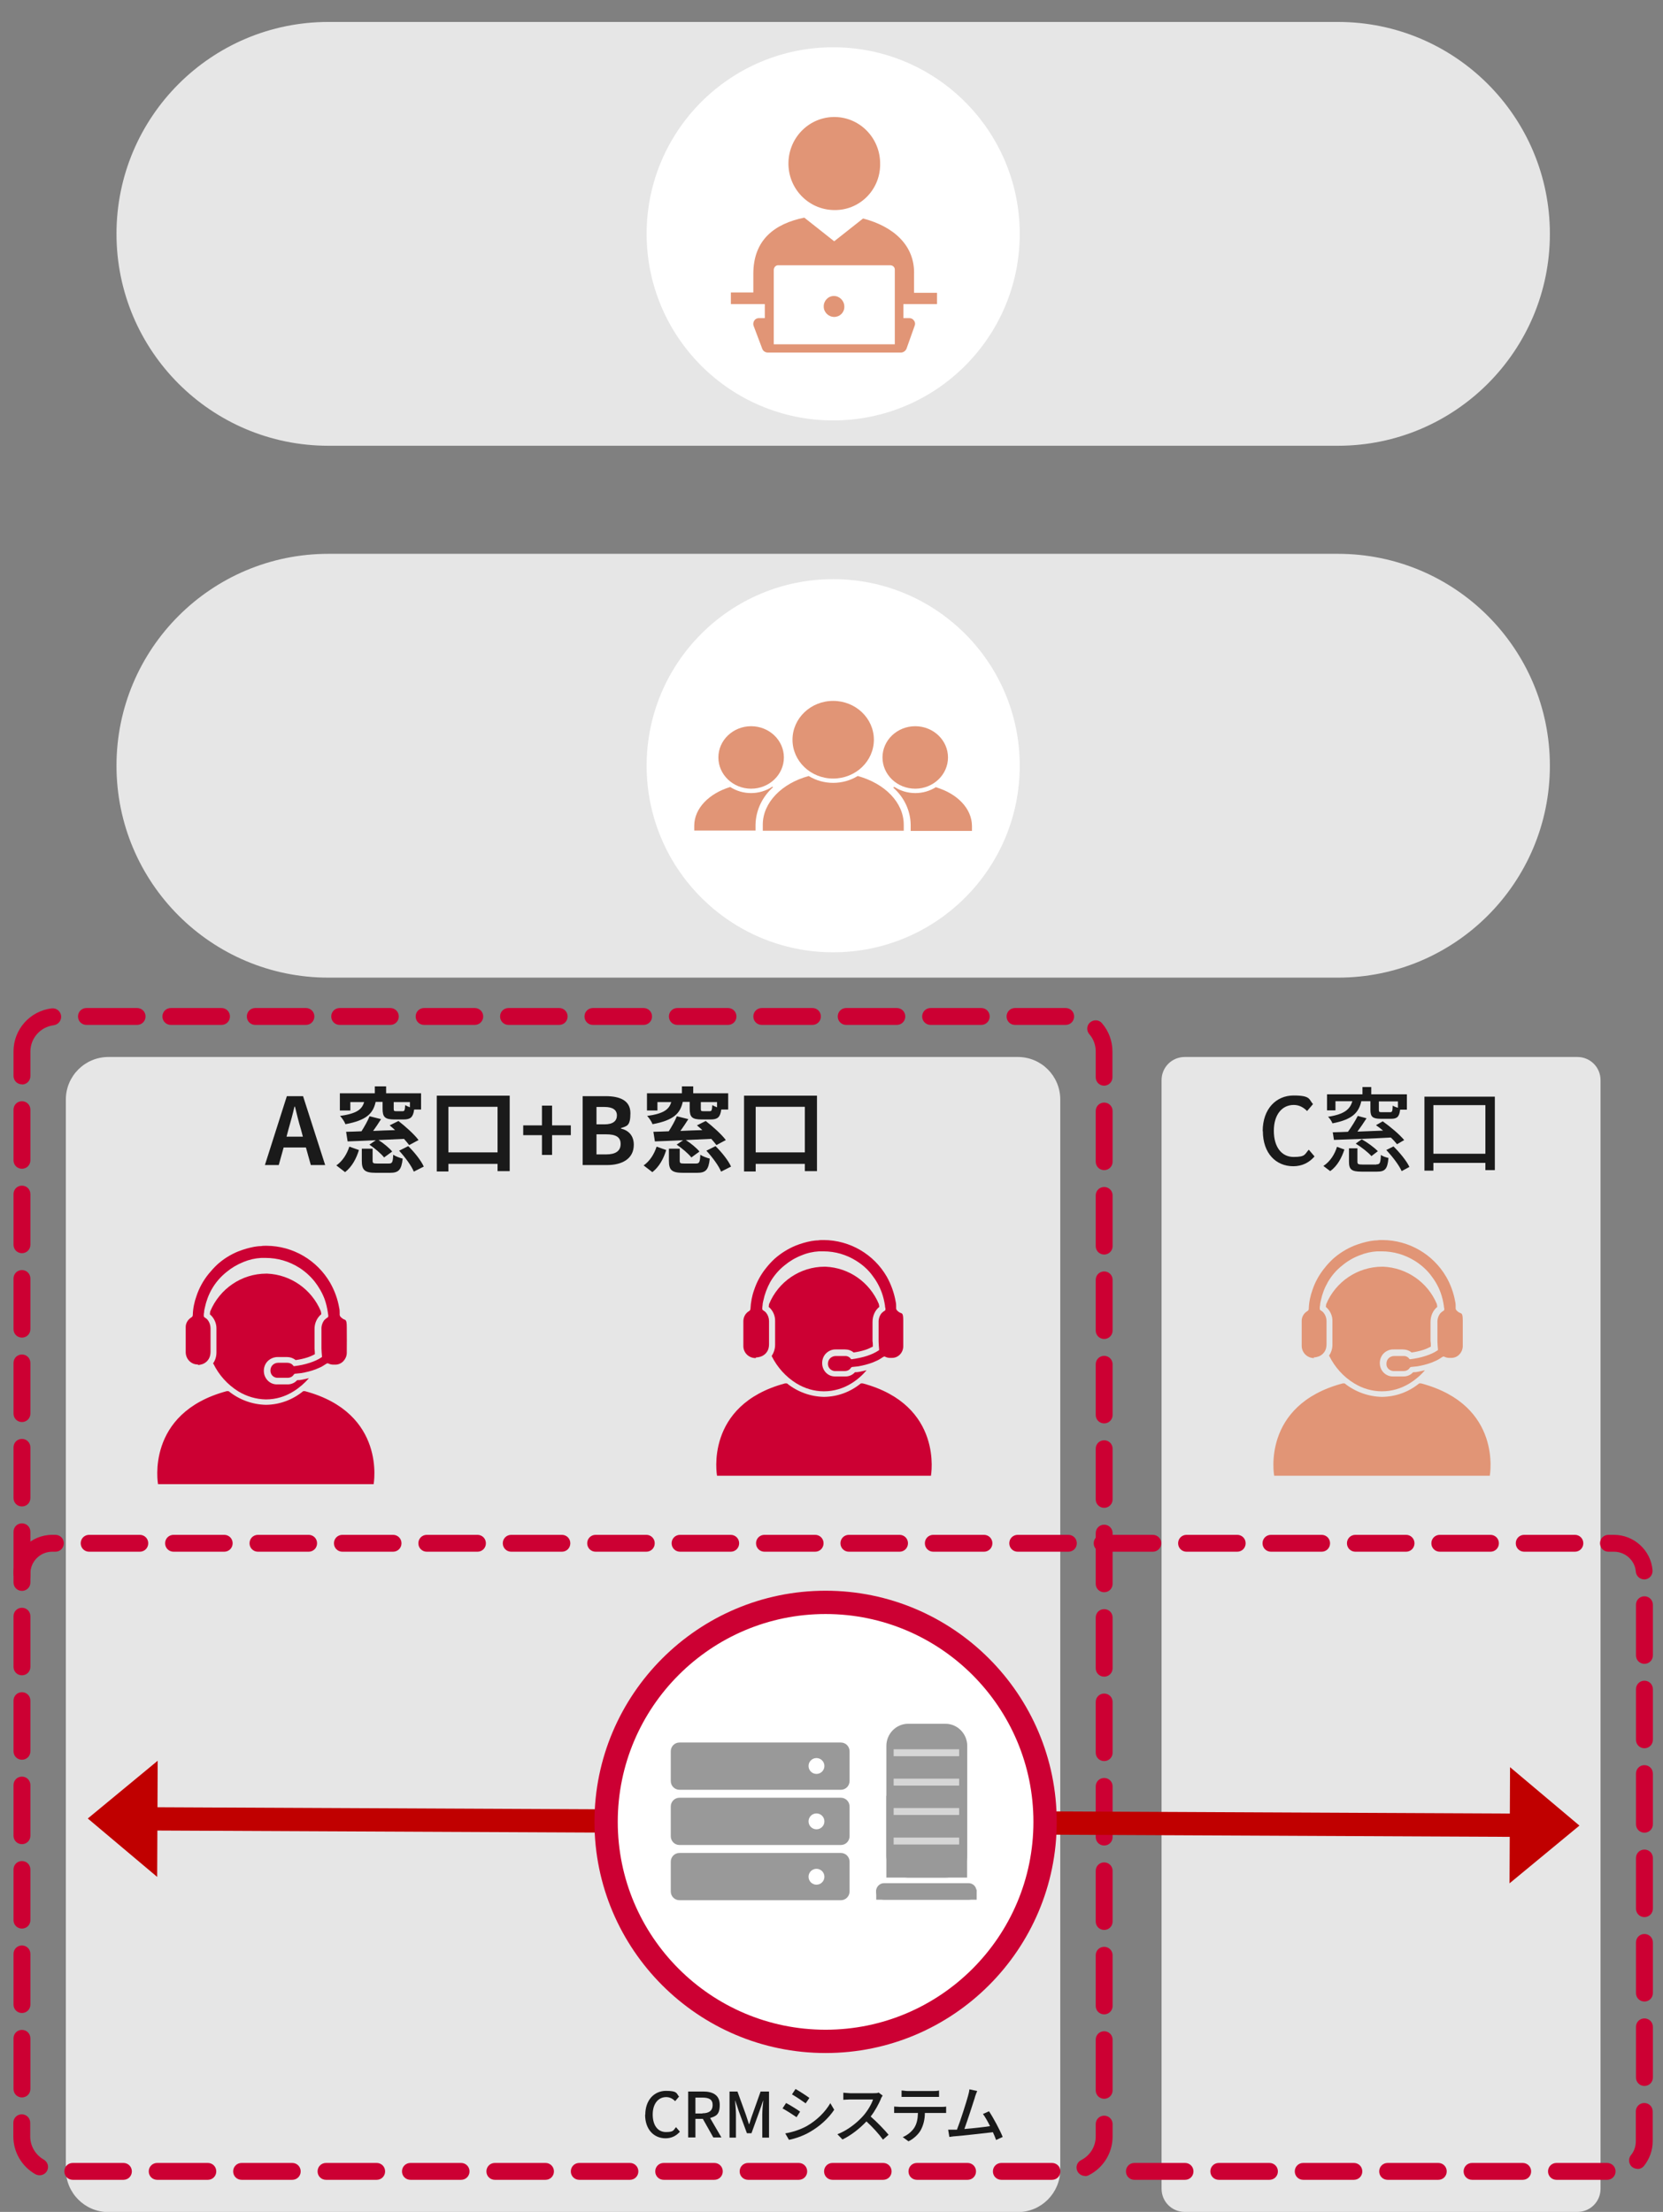 <?xml version="1.0" encoding="UTF-8"?>
<svg xmlns="http://www.w3.org/2000/svg" xmlns:xlink="http://www.w3.org/1999/xlink" version="1.1" viewBox="0 0 985 1310">
  <rect x="0" y="0" width="985" height="1310" fill="#808080" stroke="none"/>
  <defs>
    <style>
      .cls-1 {
        fill: none;
      }

      .cls-2 {
        fill: #d6d6d6;
      }

      .cls-3 {
        fill: #fff;
      }

      .cls-3, .cls-4 {
        fill-rule: evenodd;
      }

      .cls-4 {
        fill: #e6e6e6;
      }

      .cls-5 {
        fill: #c00000;
      }

      .cls-6 {
        fill: #c03;
      }

      .cls-7 {
        isolation: isolate;
      }

      .cls-8 {
        clip-path: url(#clippath-1);
      }

      .cls-9 {
        clip-path: url(#clippath-3);
      }

      .cls-10 {
        clip-path: url(#clippath-4);
      }

      .cls-11 {
        clip-path: url(#clippath-2);
      }

      .cls-12 {
        fill: #e19576;
      }

      .cls-13 {
        fill: #1a1a1a;
      }

      .cls-14 {
        clip-path: url(#clippath);
      }

      .cls-15 {
        fill: #999;
      }
    </style>
    <clipPath id="clippath">
      <rect class="cls-1" width="985" height="1310"/>
    </clipPath>
    <clipPath id="clippath-1">
      <rect class="cls-1" width="985" height="1310"/>
    </clipPath>
    <clipPath id="clippath-2">
      <rect class="cls-1" x="389.9" y="1018.4" width="120.7" height="120.7"/>
    </clipPath>
    <clipPath id="clippath-3">
      <rect class="cls-1" x="481.9" y="1005" width="133.6" height="136.1"/>
    </clipPath>
    <clipPath id="clippath-4">
      <rect class="cls-1" x="481.9" y="1005" width="133.6" height="136.1"/>
    </clipPath>
  </defs>
  <!-- Generator: Adobe Illustrator 28.7.5, SVG Export Plug-In . SVG Version: 1.2.0 Build 176)  -->
  <g>
    <g id="_レイヤー_1" data-name="レイヤー_1">
      <g id="_レイヤー_1-2" data-name="_レイヤー_1">
        <g class="cls-14">
          <g class="cls-8">
            <g>
              <path class="cls-4" d="M39,651.2c0-13.9,11.3-25.2,25.2-25.2h538.7c13.9,0,25.1,11.3,25.1,25.2v633.7c0,13.9-11.3,25.2-25.1,25.2H64.2c-13.9,0-25.2-11.3-25.2-25.2,0,0,0-633.7,0-633.7Z"/>
              <g>
                <path class="cls-6" d="M180.6,823.9h-1c-6.2,5.1-13.9,8-22,8.1h-.2c-8-.2-15.7-3-22-8.1h-1.1c-48.4,13-40.7,55.1-40.7,55.1h127.7s7.8-42.1-40.7-55.1Z"/>
                <path class="cls-6" d="M126.3,807.5c3.3,6.8,8.4,12.5,14.8,16.5,4.9,3,10.6,4.7,16.3,4.8h.2c5.8,0,11.4-1.7,16.3-4.8,3.4-2.1,6.5-4.8,9.1-7.8-1.4.4-2.8.6-4,.9-.9.2-1.8.3-2.7.3h-.3c-1.5,1.7-3.7,2.6-6,2.5h-6.1c-4,0-7.3-3.3-7.6-7.3-.2-2.3.5-4.5,2-6.2,1.6-1.7,3.8-2.7,6.2-2.7h5.4c1.9,0,3.7.6,5.2,1.8,2.3-.3,4.6-.8,6.8-1.5,1.6-.5,3.2-1.2,4.6-2,0-1.1-.1-2.2-.2-3.2v-11.4c-.1-3.5,1.3-6.8,4-9.1,0-.6-.2-1.2-.3-1.8-5.4-12.9-17.8-21.6-31.7-22.2h-.6c-14.5,0-27.6,8.9-33.2,22.4,0,.5-.2,1.1-.2,1.7,2.5,2.1,4,5.3,3.9,8.6v14c0,2.4-.7,4.7-2.1,6.6h.2Z"/>
                <path class="cls-6" d="M117.1,808.4c.6,0,1.1,0,1.7-.2,2.7-.5,4.9-2.5,5.6-5.2.2-.8.3-1.6.3-2.4v-13.9c0-1.8-.6-3.6-1.7-5-.4-.5-.9-.9-1.4-1.2l-.3-.2c-.4-.2-.7-.7-.6-1.2,0-.7,0-1.3.2-2,0-.8.2-1.7.4-2.5.8-3.9,2.2-7.7,4.2-11.2,2.2-3.8,5.1-7.2,8.6-10,3-2.5,6.4-4.5,10.1-6,3.4-1.4,6.9-2.2,10.5-2.4h2.7c7,0,13.8,2,19.7,5.7,3.5,2.2,6.6,5,9.2,8.2,2.5,3.2,4.6,6.8,6,10.6.9,2.5,1.5,5.2,1.9,7.9,0,.4.1.8.2,1.2,0,.4.3,1.3-.4,1.7l-.5.3c-.5.4-1,.8-1.4,1.2-1.2,1.6-1.8,3.5-1.7,5.5v11.3c0,1.5.2,3,.3,4.6v.5s-.2,0-.3.2c-2.1,1.4-4.4,2.4-6.9,3.2-3,1-6,1.6-9.2,2-.2,0-.5,0-.6-.3-.8-1.1-2.1-1.7-3.5-1.7h-5.4c-2.5,0-4.5,1.8-4.6,4.3v.6c.1,2.2,1.8,3.9,4,4h6.1c1.5,0,2.9-.6,3.7-1.9.2-.3.4-.4.7-.5,1.2-.2,2.5-.2,3.8-.4,2.9-.5,5.7-1.2,8.4-2.2.9-.4,1.9-.8,2.8-1.2.8-.4,1.6-.8,2.3-1.3.5-.3,1-.6,1.4-.9.2,0,.4-.2.6-.2h.2c1.2.6,2.5.9,3.8.8h.7c3.6,0,6.5-3.1,6.7-6.7.1-5.2,0-10.4,0-15.6s-1-3.8-2.5-5c-.9-.7-1.9-1.3-1.7-2.9,0-1.2,0-2.4-.3-3.5-.9-5.2-2.7-10.1-5.3-14.7-7.8-13.5-22.1-21.9-37.7-22h-.3c-1,0-2,0-3,.2-1.4,0-2.7.2-4,.4-3.2.6-6.3,1.5-9.4,2.7-4.7,1.9-9,4.6-12.7,8-1.7,1.6-3.3,3.4-4.8,5.2-3.2,3.9-5.7,8.4-7.3,13.2-1.3,3.6-2.1,7.4-2.2,11.3,0,.7-.4,1.2-1,1.5-2,1.3-3.3,3.5-3.2,5.9v14.6c0,3.9,3,7.2,6.9,7.3h.5l-.3.3Z"/>
              </g>
              <g>
                <path class="cls-6" d="M510.9,819.3h-1c-6.2,5.1-13.8,7.9-21.8,8h-.2c-8-.2-15.6-3-21.8-8h-1.1c-48,12.9-40.3,54.7-40.3,54.7h126.7s7.7-41.8-40.4-54.7h-.1Z"/>
                <path class="cls-6" d="M457,803c3.3,6.7,8.4,12.4,14.7,16.3,4.9,3,10.5,4.7,16.2,4.7h.2c5.7,0,11.4-1.7,16.2-4.7,3.4-2.1,6.4-4.7,9-7.8-1.4.4-2.7.6-4,.9-.9.2-1.8.3-2.6.3h-.3c-1.5,1.7-3.7,2.6-5.9,2.5h-6c-4,0-7.2-3.2-7.5-7.2-.2-2.3.5-4.5,2-6.2,1.6-1.7,3.8-2.7,6.1-2.6h5.4c1.9,0,3.7.6,5.1,1.8,2.3-.3,4.6-.8,6.8-1.5,1.6-.5,3.1-1.2,4.6-2,0-1,0-2.2-.2-3.2v-11.3c0-3.5,1.3-6.8,4-9,0-.6-.2-1.2-.3-1.8-5.4-12.8-17.6-21.4-31.5-22h-.6c-14.4,0-27.4,8.8-32.9,22.2,0,.5-.2,1.1-.2,1.6,2.5,2.1,3.9,5.2,3.8,8.5v13.9c0,2.4-.7,4.6-2,6.6h-.1Z"/>
                <path class="cls-6" d="M447.9,803.9c.6,0,1.1,0,1.7-.2,2.7-.5,4.9-2.5,5.6-5.1.2-.8.3-1.6.3-2.4v-13.8c0-1.8-.6-3.5-1.7-4.9-.4-.5-.9-.9-1.4-1.2l-.3-.2c-.4-.2-.7-.7-.6-1.2,0-.7.1-1.3.2-2,0-.8.2-1.7.4-2.5.8-3.9,2.2-7.6,4.1-11.1,2.2-3.8,5.1-7.2,8.5-9.9,3-2.5,6.4-4.5,10-5.9,3.3-1.4,6.9-2.2,10.4-2.4h2.7c6.9,0,13.7,2,19.5,5.7,3.5,2.2,6.6,4.9,9.1,8.2,2.5,3.2,4.5,6.7,5.9,10.6.9,2.5,1.5,5.1,1.9,7.8,0,.4,0,.8.2,1.2,0,.4.3,1.3-.4,1.7l-.5.3c-.5.3-1,.8-1.4,1.2-1.2,1.5-1.8,3.5-1.7,5.4v11.3c0,1.5.2,3,.3,4.6v.5s-.2,0-.3.2c-2.1,1.4-4.4,2.4-6.8,3.2s-6,1.6-9.1,2c-.2,0-.5,0-.6-.3-.8-1.1-2.1-1.7-3.5-1.6h-5.4c-2.4,0-4.5,1.8-4.6,4.3v.6c.1,2.1,1.8,3.8,3.9,4h6c1.5,0,2.9-.6,3.7-1.9.2-.3.4-.4.7-.5,1.2-.2,2.5-.2,3.7-.4,2.8-.5,5.6-1.2,8.3-2.2.9-.4,1.9-.8,2.8-1.2.8-.4,1.6-.8,2.3-1.3.5-.3.9-.6,1.4-.9.2,0,.4-.2.6-.2h.2c1.2.6,2.4.9,3.7.8h.7c3.6,0,6.5-3,6.6-6.7,0-5.2,0-10.4,0-15.5s-.9-3.8-2.5-4.9c-.9-.7-1.9-1.3-1.7-2.8,0-1.2,0-2.3-.3-3.5-.9-5.1-2.7-10.1-5.2-14.6-7.7-13.4-21.9-21.7-37.4-21.8h-.3c-1,0-2,0-3,.2-1.3,0-2.7.2-4,.4-3.2.6-6.3,1.5-9.3,2.7-4.6,1.9-8.9,4.6-12.6,7.9-1.7,1.6-3.3,3.3-4.8,5.2-3.2,3.9-5.6,8.3-7.2,13.1-1.3,3.6-2,7.4-2.2,11.2,0,.7-.4,1.2-1,1.5-2,1.2-3.2,3.5-3.2,5.9v14.5c-.1,3.9,2.9,7.1,6.8,7.3h.5l.3-.4Z"/>
              </g>
              <path class="cls-4" d="M688,639.7c0-7.6,6.1-13.7,13.7-13.7h232.6c7.6,0,13.7,6.1,13.7,13.7v656.6c0,7.6-6.1,13.7-13.7,13.7h-232.6c-7.6,0-13.7-6.1-13.7-13.7v-656.6h0Z"/>
              <g class="cls-7">
                <path class="cls-13" d="M747.9,669.9c0-13.2,8-21.1,18.3-21.1s9,2.4,11.5,5.1l-3.5,4.1c-2.1-2.1-4.6-3.6-7.9-3.6-7,0-11.8,5.8-11.8,15.3s4.5,15.5,11.7,15.5,6.5-1.6,9-4.3l3.4,4c-3.2,3.7-7.4,5.8-12.6,5.8-10.2,0-18-7.6-18-20.8h-.1Z"/>
              </g>
              <g class="cls-7">
                <path class="cls-13" d="M783.9,690.5c4-2.6,6.7-7,8-11.3l4.4,1.6c-1.6,4.8-4.1,9.7-8.4,12.8l-4.1-3.1h0ZM790.9,657.6h-4.9v-9.5h21v-4.3h5.2v4.3h21.1v9.1h-4c-.5,4.3-1.9,5.4-5.3,5.4h-6.1c-4.9,0-6.2-1.2-6.2-5.3v-5.1h-5.4c-1.5,6.8-5.4,10.9-17.1,13.1-.4-1.2-1.6-3-2.6-3.9,9.9-1.5,13-4.5,14.4-9.2h-10v5.3h-.1ZM827.4,677.6c-.9-1.1-2.1-2.5-3.6-3.9-12.2.7-25,1.1-33.7,1.4l-.7-4.5c2.6,0,5.7-.2,9-.3,2.1-2.9,4.4-6.6,5.8-9.4l5.2,1.4c-1.7,2.7-3.6,5.4-5.4,7.9l15.2-.6c-1.4-1.2-2.9-2.3-4.2-3.2l4-2.3c4.5,3.2,10,7.8,12.7,11.1l-4.3,2.5h0ZM815.2,689.6c2.1,0,2.5-.7,2.7-5.6,1,.8,3.1,1.5,4.5,1.8-.6,6.5-2,8.1-6.7,8.1h-9.3c-5.9,0-7.4-1.3-7.4-5.9v-7.9h5v7.9c0,1.4.4,1.7,3,1.7h8.2ZM806.5,674.7c3.4,1.9,7.5,4.9,9.6,7.1l-3.8,2.9c-1.9-2.2-5.9-5.3-9.3-7.4l3.6-2.6h0ZM828.1,652.3h-11.4v5.1c0,1.2.3,1.3,1.9,1.3h4.7c1.3,0,1.5-.5,1.6-3.9.8.5,2,1,3.1,1.3v-3.8h.1ZM825.3,678.9c3.7,3.6,7.8,8.6,9.5,12.2l-4.6,2.5c-1.5-3.5-5.5-8.7-9.1-12.5l4.2-2.1h0Z"/>
                <path class="cls-13" d="M885.4,649.4v43.6h-5.6v-4.3h-30.8v4.6h-5.3v-43.8h41.7ZM879.8,683.3v-28.8h-30.8v28.8h30.8Z"/>
              </g>
              <g>
                <path class="cls-12" d="M841.6,819.3h-1c-6.2,5.1-13.9,7.9-22,8h-.2c-8-.2-15.7-3-22-8h-1.1c-48.4,12.9-40.6,54.7-40.6,54.7h127.7s7.8-41.8-40.7-54.7h-.1Z"/>
                <path class="cls-12" d="M787.3,803c3.3,6.7,8.4,12.4,14.8,16.3,4.9,3,10.6,4.7,16.3,4.7h.2c5.8,0,11.4-1.7,16.3-4.7,3.4-2.1,6.5-4.7,9.1-7.8-1.4.4-2.8.6-4,.9-.9.2-1.8.3-2.7.3h-.3c-1.5,1.7-3.7,2.6-6,2.5h-6.1c-4,0-7.3-3.2-7.6-7.2-.2-2.3.5-4.5,2-6.2,1.6-1.7,3.8-2.7,6.2-2.6h5.4c1.9,0,3.7.6,5.2,1.8,2.3-.3,4.6-.8,6.8-1.5,1.6-.5,3.2-1.2,4.6-2,0-1,0-2.2-.2-3.2v-11.3c0-3.5,1.3-6.8,4-9,0-.6-.2-1.2-.3-1.8-5.4-12.8-17.8-21.4-31.7-22h-.6c-14.5,0-27.6,8.8-33.2,22.2,0,.5-.2,1.1-.2,1.6,2.5,2.1,4,5.2,3.9,8.5v13.9c0,2.4-.7,4.6-2.1,6.6h.2Z"/>
                <path class="cls-12" d="M778.1,803.9c.6,0,1.1,0,1.7-.2,2.7-.5,4.9-2.5,5.6-5.1.2-.8.3-1.6.3-2.4v-13.8c0-1.8-.6-3.5-1.7-4.9-.4-.5-.9-.9-1.4-1.2l-.3-.2c-.4-.2-.7-.7-.6-1.2,0-.7,0-1.3.2-2,0-.8.2-1.7.4-2.5.8-3.9,2.2-7.6,4.2-11.1,2.2-3.8,5.1-7.2,8.6-9.9,3-2.5,6.4-4.5,10.1-5.9,3.4-1.4,6.9-2.2,10.5-2.4h2.7c7,0,13.8,2,19.7,5.7,3.5,2.2,6.6,4.9,9.2,8.2,2.5,3.2,4.6,6.7,6,10.6.9,2.5,1.5,5.1,1.9,7.8,0,.4,0,.8.2,1.2,0,.4.3,1.3-.4,1.7l-.5.3c-.5.3-1,.8-1.4,1.2-1.2,1.5-1.8,3.5-1.7,5.4v11.3c0,1.5.2,3,.3,4.6v.5s-.2,0-.3.2c-2.1,1.4-4.4,2.4-6.9,3.2-3,1-6,1.6-9.2,2-.2,0-.5,0-.6-.3-.8-1.1-2.1-1.7-3.5-1.6h-5.4c-2.5,0-4.5,1.8-4.6,4.3v.6c0,2.1,1.8,3.8,4,4h6.1c1.5,0,2.9-.6,3.7-1.9.2-.3.4-.4.7-.5,1.2-.2,2.5-.2,3.8-.4,2.9-.5,5.7-1.2,8.4-2.2.9-.4,1.9-.8,2.8-1.2.8-.4,1.6-.8,2.3-1.3.5-.3,1-.6,1.4-.9.2,0,.4-.2.6-.2h.2c1.2.6,2.5.9,3.8.8h.7c3.6,0,6.5-3,6.7-6.7,0-5.2,0-10.4,0-15.5s-1-3.8-2.5-4.9c-.9-.7-1.9-1.3-1.7-2.8,0-1.2,0-2.3-.3-3.5-.9-5.1-2.7-10.1-5.3-14.6-7.8-13.4-22.1-21.7-37.7-21.8h-.3c-1,0-2,0-3,.2-1.4,0-2.7.2-4,.4-3.2.6-6.3,1.5-9.4,2.7-4.7,1.9-9,4.6-12.7,7.9-1.7,1.6-3.3,3.3-4.8,5.2-3.2,3.9-5.7,8.3-7.3,13.1-1.3,3.6-2.1,7.4-2.2,11.2,0,.7-.4,1.2-1,1.5-2,1.2-3.3,3.5-3.2,5.9v14.5c0,3.9,3,7.1,6.9,7.3h.5l-.3-.4Z"/>
              </g>
              <g class="cls-7">
                <path class="cls-13" d="M169.9,649.2h9.6l13.1,40.8h-8.5l-2.9-10.4h-13.2l-2.9,10.4h-8.2l13-40.8h0ZM169.7,673.2h9.7l-1.2-4.5c-1.3-4.2-2.4-8.9-3.5-13.3h-.3c-1,4.5-2.3,9.1-3.5,13.3l-1.2,4.5Z"/>
              </g>
              <g class="cls-7">
                <path class="cls-13" d="M199.1,690.3c3.8-2.6,6.4-6.8,7.8-11.2l5.7,2c-1.5,4.9-4,9.8-8.2,13.1l-5.2-4h-.1ZM207.6,657.7h-6.3v-10.2h20.7v-4.1h6.7v4.1h20.7v9.6h-4.1c-.6,4.6-2.2,5.9-6.2,5.9h-5.5c-5.7,0-7-1.5-7-6.4v-4h-4.1c-1.5,6.8-5.4,10.9-17.9,13.2-.5-1.4-2-3.7-3.2-4.9,10.2-1.4,13-4,14.3-8.2h-8.2v5h.1ZM242.3,678.1c-.8-1-1.8-2.3-3-3.6-5.1.2-10.2.5-15.1.7,3,1.9,6.4,4.7,8.1,6.8l-4.8,3.5c-1.8-2.3-5.5-5.4-8.7-7.6l3.8-2.6c-6.2.3-12,.5-16.7.7l-.9-5.7c2.6,0,5.7-.2,9.1-.3,1.8-2.8,3.7-6.2,4.8-8.9l6.8,1.7c-1.5,2.4-3.1,4.8-4.7,7,4.2-.2,8.6-.4,13-.5-1.1-1-2.1-1.9-3.2-2.8l5.2-2.6c4.1,3.2,9.4,7.9,11.9,11.3l-5.6,3h0ZM230.3,689.1c2,0,2.4-.7,2.6-5.2,1.3.9,4,1.9,5.6,2.3-.7,6.7-2.4,8.4-7.5,8.4h-8.4c-6.7,0-8.3-1.7-8.3-7.1v-7.2h6.4v7.1c0,1.5.4,1.7,2.7,1.7h6.9ZM242.9,652.7h-9.7v4c0,1.3.3,1.4,1.5,1.4h3.8c1.1,0,1.3-.5,1.5-3.6.7.4,1.7.9,2.8,1.3v-3.1h0ZM241.8,678.8c3.6,3.5,7.6,8.5,9.2,12.1l-5.9,3c-1.4-3.5-5.2-8.6-8.7-12.4l5.4-2.7h0Z"/>
                <path class="cls-13" d="M301.9,648.8v44.8h-7.2v-4.3h-29.1v4.5h-6.9v-44.9h43.2ZM294.7,682.5v-27h-29.1v27h29.1Z"/>
              </g>
              <g class="cls-7">
                <path class="cls-13" d="M321,672.3h-11.1v-5.8h11.1v-11.7h6v11.7h11.1v5.8h-11.1v11.7h-6v-11.7Z"/>
                <path class="cls-13" d="M345.2,649.2h13.5c8.4,0,14.7,2.5,14.7,10.1s-2.1,7.6-5.6,8.8v.3c4.4,1,7.6,4.1,7.6,9.6,0,8.2-6.8,12-15.8,12h-14.5v-40.8h0ZM358,665.9c5.2,0,7.4-2.1,7.4-5.3s-2.4-5-7.3-5h-4.8v10.3h4.7,0ZM359,683.7c5.6,0,8.6-2,8.6-6.2s-3-5.7-8.6-5.7h-5.7v11.9h5.7Z"/>
              </g>
              <g class="cls-7">
                <path class="cls-13" d="M381.1,690.3c3.8-2.6,6.4-6.8,7.8-11.2l5.7,2c-1.5,4.9-4,9.8-8.2,13.1l-5.2-4h0ZM389.5,657.7h-6.3v-10.2h20.7v-4.1h6.7v4.1h20.7v9.6h-4.1c-.6,4.6-2.2,5.9-6.2,5.9h-5.5c-5.7,0-7-1.5-7-6.4v-4h-4.1c-1.5,6.8-5.4,10.9-17.9,13.2-.5-1.4-2-3.7-3.2-4.9,10.2-1.4,13-4,14.3-8.2h-8.2v5h.1ZM424.3,678.1c-.8-1-1.8-2.3-3-3.6-5.1.2-10.2.5-15.1.7,3,1.9,6.4,4.7,8.1,6.8l-4.8,3.5c-1.8-2.3-5.5-5.4-8.7-7.6l3.8-2.6c-6.2.3-12,.5-16.7.7l-.9-5.7c2.6,0,5.7-.2,9.1-.3,1.8-2.8,3.7-6.2,4.8-8.9l6.8,1.7c-1.5,2.4-3.1,4.8-4.7,7,4.2-.2,8.6-.4,13-.5-1.1-1-2.1-1.9-3.2-2.8l5.2-2.6c4.1,3.2,9.4,7.9,11.9,11.3l-5.6,3h0ZM412.2,689.1c2,0,2.4-.7,2.6-5.2,1.3.9,4,1.9,5.6,2.3-.7,6.7-2.4,8.4-7.5,8.4h-8.4c-6.7,0-8.3-1.7-8.3-7.1v-7.2h6.4v7.1c0,1.5.4,1.7,2.7,1.7h6.9,0ZM424.8,652.7h-9.7v4c0,1.3.3,1.4,1.5,1.4h3.8c1.1,0,1.3-.5,1.5-3.6.7.4,1.7.9,2.8,1.3v-3.1h.1ZM423.8,678.8c3.6,3.5,7.6,8.5,9.2,12.1l-5.9,3c-1.4-3.5-5.2-8.6-8.7-12.4l5.4-2.7h0Z"/>
                <path class="cls-13" d="M483.9,648.8v44.8h-7.2v-4.3h-29.1v4.5h-6.9v-44.9h43.2ZM476.7,682.5v-27h-29.1v27h29.1Z"/>
              </g>
              <path class="cls-6" d="M951.9,1291h-30c-2.8,0-5-2.2-5-5s2.2-5,5-5h30c2.8,0,5,2.2,5,5s-2.2,5-5,5ZM901.9,1291h-30c-2.8,0-5-2.2-5-5s2.2-5,5-5h30c2.8,0,5,2.2,5,5s-2.2,5-5,5ZM851.9,1291h-30c-2.8,0-5-2.2-5-5s2.2-5,5-5h30c2.8,0,5,2.2,5,5s-2.2,5-5,5ZM801.9,1291h-30c-2.8,0-5-2.2-5-5s2.2-5,5-5h30c2.8,0,5,2.2,5,5s-2.2,5-5,5ZM751.9,1291h-30c-2.8,0-5-2.2-5-5s2.2-5,5-5h30c2.8,0,5,2.2,5,5s-2.2,5-5,5ZM701.9,1291h-30c-2.8,0-5-2.2-5-5s2.2-5,5-5h30c2.8,0,5,2.2,5,5s-2.2,5-5,5ZM969.9,1284.5c-1.1,0-2.2-.4-3.2-1.1-2.1-1.8-2.4-4.9-.7-7,1.9-2.3,2.9-5.2,2.9-8.2v-17.7c0-2.8,2.2-5,5-5s5,2.2,5,5v17.7c0,5.3-1.9,10.5-5.2,14.6-1,1.2-2.4,1.8-3.9,1.8h.1ZM974,1235.4c-2.8,0-5-2.2-5-5v-30c0-2.8,2.2-5,5-5s5,2.2,5,5v30c0,2.8-2.2,5-5,5ZM974,1185.4c-2.8,0-5-2.2-5-5v-30c0-2.8,2.2-5,5-5s5,2.2,5,5v30c0,2.8-2.2,5-5,5ZM974,1135.4c-2.8,0-5-2.2-5-5v-30c0-2.8,2.2-5,5-5s5,2.2,5,5v30c0,2.8-2.2,5-5,5ZM974,1085.4c-2.8,0-5-2.2-5-5v-30c0-2.8,2.2-5,5-5s5,2.2,5,5v30c0,2.8-2.2,5-5,5ZM974,1035.4c-2.8,0-5-2.2-5-5v-30c0-2.8,2.2-5,5-5s5,2.2,5,5v30c0,2.8-2.2,5-5,5ZM974,985.4c-2.8,0-5-2.2-5-5v-30c0-2.8,2.2-5,5-5s5,2.2,5,5v30c0,2.8-2.2,5-5,5ZM13,936.9c-2.8,0-5-2.2-5-5,0-12.6,10.3-22.9,22.9-22.9h1.9c2.8,0,5,2.2,5,5s-2.2,5-5,5h-1.9c-7.1,0-12.9,5.8-12.9,12.9s-2.2,5-5,5ZM973.9,935.4c-2.6,0-4.8-2-5-4.6-.5-6.6-6.2-11.8-12.9-11.8h-3.3c-2.8,0-5-2.2-5-5s2.2-5,5-5h3.3c11.8,0,21.9,9.2,22.8,21,.2,2.8-1.8,5.2-4.6,5.4h-.4.1ZM932.8,919h-30c-2.8,0-5-2.2-5-5s2.2-5,5-5h30c2.8,0,5,2.2,5,5s-2.2,5-5,5ZM882.8,919h-30c-2.8,0-5-2.2-5-5s2.2-5,5-5h30c2.8,0,5,2.2,5,5s-2.2,5-5,5ZM832.8,919h-30c-2.8,0-5-2.2-5-5s2.2-5,5-5h30c2.8,0,5,2.2,5,5s-2.2,5-5,5ZM782.8,919h-30c-2.8,0-5-2.2-5-5s2.2-5,5-5h30c2.8,0,5,2.2,5,5s-2.2,5-5,5ZM732.8,919h-30c-2.8,0-5-2.2-5-5s2.2-5,5-5h30c2.8,0,5,2.2,5,5s-2.2,5-5,5ZM682.8,919h-30c-2.8,0-5-2.2-5-5s2.2-5,5-5h30c2.8,0,5,2.2,5,5s-2.2,5-5,5ZM632.8,919h-30c-2.8,0-5-2.2-5-5s2.2-5,5-5h30c2.8,0,5,2.2,5,5s-2.2,5-5,5ZM582.8,919h-30c-2.8,0-5-2.2-5-5s2.2-5,5-5h30c2.8,0,5,2.2,5,5s-2.2,5-5,5ZM532.8,919h-30c-2.8,0-5-2.2-5-5s2.2-5,5-5h30c2.8,0,5,2.2,5,5s-2.2,5-5,5ZM482.8,919h-30c-2.8,0-5-2.2-5-5s2.2-5,5-5h30c2.8,0,5,2.2,5,5s-2.2,5-5,5ZM432.8,919h-30c-2.8,0-5-2.2-5-5s2.2-5,5-5h30c2.8,0,5,2.2,5,5s-2.2,5-5,5ZM382.8,919h-30c-2.8,0-5-2.2-5-5s2.2-5,5-5h30c2.8,0,5,2.2,5,5s-2.2,5-5,5ZM332.8,919h-30c-2.8,0-5-2.2-5-5s2.2-5,5-5h30c2.8,0,5,2.2,5,5s-2.2,5-5,5ZM282.8,919h-30c-2.8,0-5-2.2-5-5s2.2-5,5-5h30c2.8,0,5,2.2,5,5s-2.2,5-5,5ZM232.8,919h-30c-2.8,0-5-2.2-5-5s2.2-5,5-5h30c2.8,0,5,2.2,5,5s-2.2,5-5,5ZM182.8,919h-30c-2.8,0-5-2.2-5-5s2.2-5,5-5h30c2.8,0,5,2.2,5,5s-2.2,5-5,5ZM132.8,919h-30c-2.8,0-5-2.2-5-5s2.2-5,5-5h30c2.8,0,5,2.2,5,5s-2.2,5-5,5ZM82.8,919h-30c-2.8,0-5-2.2-5-5s2.2-5,5-5h30c2.8,0,5,2.2,5,5s-2.2,5-5,5Z"/>
              <path class="cls-6" d="M623.1,1291h-30c-2.8,0-5-2.2-5-5s2.2-5,5-5h30c2.8,0,5,2.2,5,5s-2.2,5-5,5ZM573.1,1291h-30c-2.8,0-5-2.2-5-5s2.2-5,5-5h30c2.8,0,5,2.2,5,5s-2.2,5-5,5ZM523.1,1291h-30c-2.8,0-5-2.2-5-5s2.2-5,5-5h30c2.8,0,5,2.2,5,5s-2.2,5-5,5ZM473.1,1291h-30c-2.8,0-5-2.2-5-5s2.2-5,5-5h30c2.8,0,5,2.2,5,5s-2.2,5-5,5ZM423.1,1291h-30c-2.8,0-5-2.2-5-5s2.2-5,5-5h30c2.8,0,5,2.2,5,5s-2.2,5-5,5ZM373.1,1291h-30c-2.8,0-5-2.2-5-5s2.2-5,5-5h30c2.8,0,5,2.2,5,5s-2.2,5-5,5ZM323.1,1291h-30c-2.8,0-5-2.2-5-5s2.2-5,5-5h30c2.8,0,5,2.2,5,5s-2.2,5-5,5ZM273.1,1291h-30c-2.8,0-5-2.2-5-5s2.2-5,5-5h30c2.8,0,5,2.2,5,5s-2.2,5-5,5ZM223.1,1291h-30c-2.8,0-5-2.2-5-5s2.2-5,5-5h30c2.8,0,5,2.2,5,5s-2.2,5-5,5ZM173.1,1291h-30c-2.8,0-5-2.2-5-5s2.2-5,5-5h30c2.8,0,5,2.2,5,5s-2.2,5-5,5ZM123.1,1291h-30c-2.8,0-5-2.2-5-5s2.2-5,5-5h30c2.8,0,5,2.2,5,5s-2.2,5-5,5ZM73.1,1291h-30c-2.8,0-5-2.2-5-5s2.2-5,5-5h30c2.8,0,5,2.2,5,5s-2.2,5-5,5ZM642.7,1288.7c-1.8,0-3.6-1-4.5-2.7-1.3-2.5-.3-5.5,2.2-6.7,5.3-2.7,8.6-8.1,8.6-14v-7.3c0-2.8,2.2-5,5-5s5,2.2,5,5v7.3c0,9.7-5.4,18.5-14,22.9-.7.4-1.5.6-2.3.6h0ZM23.5,1288.3c-.8,0-1.7-.2-2.5-.6-8.1-4.6-13.1-13.1-13.1-22.4v-8.1c0-2.8,2.2-5,5-5s5,2.2,5,5v8.1c0,5.7,3.1,10.9,8,13.7,2.4,1.4,3.3,4.4,1.9,6.8-.9,1.6-2.6,2.5-4.4,2.5h.1ZM654,1243c-2.8,0-5-2.2-5-5v-30c0-2.8,2.2-5,5-5s5,2.2,5,5v30c0,2.8-2.2,5-5,5ZM13,1242.2c-2.8,0-5-2.2-5-5v-30c0-2.8,2.2-5,5-5s5,2.2,5,5v30c0,2.8-2.2,5-5,5ZM654,1193c-2.8,0-5-2.2-5-5v-30c0-2.8,2.2-5,5-5s5,2.2,5,5v30c0,2.8-2.2,5-5,5ZM13,1192.2c-2.8,0-5-2.2-5-5v-30c0-2.8,2.2-5,5-5s5,2.2,5,5v30c0,2.8-2.2,5-5,5ZM654,1143c-2.8,0-5-2.2-5-5v-30c0-2.8,2.2-5,5-5s5,2.2,5,5v30c0,2.8-2.2,5-5,5ZM13,1142.2c-2.8,0-5-2.2-5-5v-30c0-2.8,2.2-5,5-5s5,2.2,5,5v30c0,2.8-2.2,5-5,5ZM654,1093c-2.8,0-5-2.2-5-5v-30c0-2.8,2.2-5,5-5s5,2.2,5,5v30c0,2.8-2.2,5-5,5ZM13,1092.2c-2.8,0-5-2.2-5-5v-30c0-2.8,2.2-5,5-5s5,2.2,5,5v30c0,2.8-2.2,5-5,5ZM654,1043c-2.8,0-5-2.2-5-5v-30c0-2.8,2.2-5,5-5s5,2.2,5,5v30c0,2.8-2.2,5-5,5ZM13,1042.2c-2.8,0-5-2.2-5-5v-30c0-2.8,2.2-5,5-5s5,2.2,5,5v30c0,2.8-2.2,5-5,5ZM654,993c-2.8,0-5-2.2-5-5v-30c0-2.8,2.2-5,5-5s5,2.2,5,5v30c0,2.8-2.2,5-5,5ZM13,992.2c-2.8,0-5-2.2-5-5v-30c0-2.8,2.2-5,5-5s5,2.2,5,5v30c0,2.8-2.2,5-5,5ZM654,943c-2.8,0-5-2.2-5-5v-30c0-2.8,2.2-5,5-5s5,2.2,5,5v30c0,2.8-2.2,5-5,5ZM13,942.2c-2.8,0-5-2.2-5-5v-30c0-2.8,2.2-5,5-5s5,2.2,5,5v30c0,2.8-2.2,5-5,5ZM654,893c-2.8,0-5-2.2-5-5v-30c0-2.8,2.2-5,5-5s5,2.2,5,5v30c0,2.8-2.2,5-5,5ZM13,892.2c-2.8,0-5-2.2-5-5v-30c0-2.8,2.2-5,5-5s5,2.2,5,5v30c0,2.8-2.2,5-5,5ZM654,843c-2.8,0-5-2.2-5-5v-30c0-2.8,2.2-5,5-5s5,2.2,5,5v30c0,2.8-2.2,5-5,5ZM13,842.2c-2.8,0-5-2.2-5-5v-30c0-2.8,2.2-5,5-5s5,2.2,5,5v30c0,2.8-2.2,5-5,5ZM654,793c-2.8,0-5-2.2-5-5v-30c0-2.8,2.2-5,5-5s5,2.2,5,5v30c0,2.8-2.2,5-5,5ZM13,792.2c-2.8,0-5-2.2-5-5v-30c0-2.8,2.2-5,5-5s5,2.2,5,5v30c0,2.8-2.2,5-5,5ZM654,743c-2.8,0-5-2.2-5-5v-30c0-2.8,2.2-5,5-5s5,2.2,5,5v30c0,2.8-2.2,5-5,5ZM13,742.2c-2.8,0-5-2.2-5-5v-30c0-2.8,2.2-5,5-5s5,2.2,5,5v30c0,2.8-2.2,5-5,5ZM654,693c-2.8,0-5-2.2-5-5v-30c0-2.8,2.2-5,5-5s5,2.2,5,5v30c0,2.8-2.2,5-5,5ZM13,692.2c-2.8,0-5-2.2-5-5v-30c0-2.8,2.2-5,5-5s5,2.2,5,5v30c0,2.8-2.2,5-5,5ZM654,643c-2.8,0-5-2.2-5-5v-15.3c0-3.7-1.3-7.4-3.8-10.2-1.8-2.1-1.6-5.3.5-7,2.1-1.8,5.3-1.6,7,.5,4,4.6,6.2,10.6,6.2,16.7v15.3c0,2.8-2.2,5-5,5h0ZM13,642.2c-2.8,0-5-2.2-5-5v-14.5c0-13,9.7-23.9,22.6-25.5,2.8-.3,5.2,1.6,5.6,4.4.3,2.7-1.6,5.2-4.4,5.6-7.9,1-13.8,7.7-13.8,15.6v14.5c0,2.8-2.2,5-5,5h0ZM631.2,607h-30c-2.8,0-5-2.2-5-5s2.2-5,5-5h30c2.8,0,5,2.2,5,5s-2.2,5-5,5ZM581.2,607h-30c-2.8,0-5-2.2-5-5s2.2-5,5-5h30c2.8,0,5,2.2,5,5s-2.2,5-5,5ZM531.2,607h-30c-2.8,0-5-2.2-5-5s2.2-5,5-5h30c2.8,0,5,2.2,5,5s-2.2,5-5,5ZM481.2,607h-30c-2.8,0-5-2.2-5-5s2.2-5,5-5h30c2.8,0,5,2.2,5,5s-2.2,5-5,5ZM431.2,607h-30c-2.8,0-5-2.2-5-5s2.2-5,5-5h30c2.8,0,5,2.2,5,5s-2.2,5-5,5ZM381.2,607h-30c-2.8,0-5-2.2-5-5s2.2-5,5-5h30c2.8,0,5,2.2,5,5s-2.2,5-5,5ZM331.2,607h-30c-2.8,0-5-2.2-5-5s2.2-5,5-5h30c2.8,0,5,2.2,5,5s-2.2,5-5,5ZM281.2,607h-30c-2.8,0-5-2.2-5-5s2.2-5,5-5h30c2.8,0,5,2.2,5,5s-2.2,5-5,5ZM231.2,607h-30c-2.8,0-5-2.2-5-5s2.2-5,5-5h30c2.8,0,5,2.2,5,5s-2.2,5-5,5ZM181.2,607h-30c-2.8,0-5-2.2-5-5s2.2-5,5-5h30c2.8,0,5,2.2,5,5s-2.2,5-5,5ZM131.2,607h-30c-2.8,0-5-2.2-5-5s2.2-5,5-5h30c2.8,0,5,2.2,5,5s-2.2,5-5,5ZM81.2,607h-30c-2.8,0-5-2.2-5-5s2.2-5,5-5h30c2.8,0,5,2.2,5,5s-2.2,5-5,5Z"/>
              <path class="cls-4" d="M69,138.5c0-69.3,56.2-125.5,125.5-125.5h598c69.3,0,125.5,56.2,125.5,125.5s-56.2,125.5-125.5,125.5H194.5c-69.3,0-125.5-56.2-125.5-125.5Z"/>
              <path class="cls-3" d="M383,138.5c0-61,49.5-110.5,110.5-110.5s110.5,49.5,110.5,110.5-49.5,110.5-110.5,110.5-110.5-49.5-110.5-110.5Z"/>
              <path class="cls-4" d="M69,453.5c0-69.3,56.2-125.5,125.5-125.5h598c69.3,0,125.5,56.2,125.5,125.5s-56.2,125.5-125.5,125.5H194.5c-69.3,0-125.5-56.2-125.5-125.5Z"/>
              <path class="cls-3" d="M383,453.5c0-61,49.5-110.5,110.5-110.5s110.5,49.5,110.5,110.5-49.5,110.5-110.5,110.5-110.5-49.5-110.5-110.5Z"/>
              <g class="cls-7">
                <path class="cls-13" d="M382.2,1252.5c0-8.9,5.4-14.2,12.3-14.2s6.1,1.6,7.7,3.4l-2.3,2.7c-1.4-1.4-3.1-2.4-5.3-2.4-4.7,0-8,3.9-8,10.3s3,10.4,7.8,10.4,4.4-1.1,6-2.9l2.3,2.7c-2.2,2.5-5,3.9-8.5,3.9-6.8,0-12.1-5.1-12.1-14h.1Z"/>
                <path class="cls-13" d="M407.6,1238.7h8.9c5.6,0,9.8,2,9.8,7.9s-2.3,6.7-5.7,7.8l6.7,11.5h-4.8l-6.2-11h-4.4v11h-4.3v-27.3h0ZM416,1251.6c4,0,6.1-1.6,6.1-4.9s-2.1-4.4-6.1-4.4h-4.1v9.4h4.1Z"/>
                <path class="cls-13" d="M431.9,1238.7h4.9l5,13.8c.6,1.8,1.2,3.7,1.8,5.5h.2c.6-1.8,1.1-3.7,1.8-5.5l4.9-13.8h5v27.3h-4v-13.5c0-2.4.3-6,.6-8.4h-.1l-2.2,6.3-4.7,13h-2.7l-4.8-13-2.1-6.3h-.1c.2,2.5.5,6,.5,8.4v13.5h-3.8v-27.3h-.2Z"/>
              </g>
              <g class="cls-7">
                <path class="cls-13" d="M473.9,1250.6l-2.1,3.3c-2-1.4-5.9-3.9-8.3-5.2l2.1-3.2c2.3,1.2,6.5,3.8,8.3,5.1h0ZM477.6,1259.3c6.2-3.5,11.2-8.5,14.2-13.7l2.3,3.9c-3.3,5-8.5,9.8-14.5,13.2-3.7,2.2-8.9,4-12.3,4.6l-2.2-3.8c4.1-.7,8.6-2.1,12.5-4.2ZM479.4,1242.5l-2.2,3.2c-1.9-1.4-5.8-4-8.1-5.3l2.1-3.2c2.3,1.3,6.5,4,8.2,5.3Z"/>
                <path class="cls-13" d="M521.8,1243c-1.3,3-3.5,7.2-6.1,10.5,3.8,3.3,8.3,8,10.6,10.8l-3.3,2.9c-2.4-3.3-6.1-7.4-9.8-10.8-4,4.2-9,8.2-14.2,10.7l-3-3.1c6-2.3,11.5-6.7,15.2-10.8,2.5-2.8,5-6.9,5.9-9.8h-13.6c-1.4,0-3.4.2-4,.2v-4.2c.7,0,2.9.3,4,.3h13.7c1.4,0,2.6,0,3.2-.4l2.4,1.8c-.3.4-.8,1.3-1.1,1.9h0Z"/>
                <path class="cls-13" d="M533.1,1247.8h24.2c.8,0,2.2,0,3.1-.2v3.8c-.9,0-2.1,0-3.1,0h-9.5c0,3.9-.9,7.2-2.3,9.9-1.3,2.5-4.1,5.3-7.4,6.9l-3.4-2.5c2.7-1.1,5.4-3.3,6.8-5.5,1.6-2.5,2.1-5.4,2.2-8.8h-10.7c-1.1,0-2.4,0-3.4,0v-3.8c1,0,2.2.2,3.4.2h.1ZM537.6,1238.4h14.9c1.1,0,2.5,0,3.7-.3v3.8c-1.2,0-2.6,0-3.7,0h-14.9c-1.2,0-2.6,0-3.6,0v-3.8c1.1,0,2.4.3,3.6.3Z"/>
                <path class="cls-13" d="M577.5,1242c-1.1,3.5-4.5,14-6.3,18.9,5-.4,11.3-1.1,15.2-1.7-1.4-2.8-2.9-5.5-4.2-7.2l3.6-1.6c2.6,3.9,6.5,11.2,8.1,15.2l-3.9,1.8c-.5-1.3-1.1-2.9-1.9-4.6-5.9.7-17.7,2-22.5,2.4-.9,0-2.1.3-3.3.4l-.7-4.3h5.2c2.1-5.3,5.6-16.4,6.6-20.1.5-1.8.7-2.8.8-3.8l4.6,1c-.4,1-.9,2.1-1.4,3.7h.1Z"/>
              </g>
              <g>
                <path class="cls-12" d="M493.6,124.4h.5c14.7.3,26.9-11.5,27.2-26.4v-.6c.3-15.2-11.6-27.8-26.6-28.1-15-.3-27.4,11.8-27.7,27-.3,15.2,11.6,27.7,26.6,28.1h0Z"/>
                <path class="cls-12" d="M555,180v-6.6h-13.6v-11c.5-17.1-12.2-28.3-30.2-33l-17.1,13.5-17.7-14c-17.7,3.6-30.2,13.2-30.2,33.3v11h-13.3v6.9h20.1v8.3h-3.5c-1.1,0-2.1.5-2.7,1.4s-.8,2-.5,3l5.2,13.8c.5,1.3,1.8,2.2,3.3,2.2h78.8c1.4,0,2.7-.9,3.3-2.2l4.9-13.8c.4-1,.2-2.2-.5-3-.6-.9-1.6-1.4-2.7-1.4h-3.5v-8.3h20.1-.2ZM530,203.9h-71.7v-44c0-1.4,1-2.7,2.4-2.8h66.6c1.4,0,2.6,1,2.7,2.4v44.3h0Z"/>
                <path class="cls-12" d="M493.9,175.3c-3.4,0-6.1,2.9-6,6.3,0,3.4,2.9,6.1,6.2,6.1s6-2.6,6-5.9v-.4c-.1-3.4-2.9-6.1-6.2-6.1Z"/>
              </g>
              <g>
                <path class="cls-12" d="M464.3,448.6c0,10.2-8.7,18.5-19.4,18.5s-19.4-8.3-19.4-18.5,8.7-18.5,19.4-18.5,19.4,8.3,19.4,18.5Z"/>
                <path class="cls-12" d="M561.5,448.6c0,10.2-8.7,18.5-19.4,18.5s-19.4-8.3-19.4-18.5,8.7-18.5,19.4-18.5,19.4,8.3,19.4,18.5Z"/>
                <path class="cls-12" d="M457.2,466.1c-7.5,4.8-17.2,4.8-24.7,0-12.5,3.8-21.3,12.6-21.3,23v2.8h36.3v-3.6c.2-8.4,4-16.4,10.4-22.1l-.8-.3v.2Z"/>
                <path class="cls-12" d="M554.5,466.1c-7.5,4.8-17.2,4.8-24.7,0l-.8.3c6.5,5.7,10.3,13.7,10.4,22.1v3.6h36.3v-2.8c0-10.5-8.8-19.3-21.2-23v-.2Z"/>
                <path class="cls-12" d="M508,459.6c-8.8,5.4-20.2,5.4-29,0-15.9,4.3-27.2,15.7-27.2,28.8v3.6h83.5v-3.5c0-13.3-11.3-24.5-27.2-28.9h0Z"/>
                <path class="cls-12" d="M493.5,461.1c13.3,0,24.1-10.3,24.1-23s-10.8-23-24.1-23-24.1,10.3-24.1,23,10.8,23,24.1,23h0Z"/>
              </g>
              <path class="cls-5" d="M901.1,1087.9l-814.7-3.8v-13.8l814.8,3.8v13.8h0ZM894.4,1046.6l41.1,34.6-41.4,34.2.3-68.8h0ZM93.1,1111.6l-41.1-34.6,41.4-34.2-.3,68.8h0Z"/>
              <g>
                <path class="cls-3" d="M359,1079c0-71.8,58.2-130,130-130s130,58.2,130,130-58.2,130-130,130-130-58.2-130-130Z"/>
                <path class="cls-6" d="M489,1215.9c-75.5,0-136.9-61.4-136.9-136.9s61.4-136.9,136.9-136.9,136.9,61.4,136.9,136.9-61.4,136.9-136.9,136.9h0ZM489,955.9c-67.9,0-123.1,55.2-123.1,123.1s55.2,123.1,123.1,123.1,123.1-55.2,123.1-123.1-55.2-123.1-123.1-123.1h0Z"/>
              </g>
              <g class="cls-11">
                <g>
                  <path class="cls-15" d="M503.2,1054.8c0,2.9-2.3,5.2-5.2,5.2h-95.5c-2.9,0-5.2-2.3-5.2-5.2v-17.6c0-2.9,2.3-5.2,5.2-5.2h95.5c2.9,0,5.2,2.3,5.2,5.2v17.6ZM483.6,1041.2c-2.6,0-4.7,2.1-4.7,4.7s2.1,4.7,4.7,4.7,4.7-2.1,4.7-4.7-2.1-4.7-4.7-4.7"/>
                  <path class="cls-15" d="M503.2,1087.5c0,2.9-2.3,5.2-5.2,5.2h-95.5c-2.9,0-5.2-2.3-5.2-5.2v-17.6c0-2.9,2.3-5.2,5.2-5.2h95.5c2.9,0,5.2,2.3,5.2,5.2v17.6ZM483.6,1074c-2.6,0-4.7,2.1-4.7,4.7s2.1,4.7,4.7,4.7,4.7-2.1,4.7-4.7-2.1-4.7-4.7-4.7"/>
                  <path class="cls-15" d="M503.2,1120.2c0,2.9-2.3,5.2-5.2,5.2h-95.5c-2.9,0-5.2-2.3-5.2-5.2v-17.6c0-2.9,2.3-5.2,5.2-5.2h95.5c2.9,0,5.2,2.3,5.2,5.2v17.6ZM483.6,1106.8c-2.6,0-4.7,2.1-4.7,4.7s2.1,4.7,4.7,4.7,4.7-2.1,4.7-4.7-2.1-4.7-4.7-4.7"/>
                </g>
              </g>
              <g class="cls-9">
                <g class="cls-10">
                  <g>
                    <path class="cls-15" d="M560,1112h-22.1c-7.1,0-12.9-5.9-12.9-13.1v-64.9c0-7.2,5.8-13.1,12.9-13.1h22.1c7.1,0,12.9,5.9,12.9,13.1v64.9c0,7.2-5.8,13.1-12.9,13.1"/>
                    <rect class="cls-15" x="525" y="1063.6" width="47.8" height="48.4"/>
                    <path class="cls-15" d="M573.7,1125.1h-50.1c-2.6,0-4.7-2.1-4.7-4.8v-.2c0-2.6,2.1-4.8,4.7-4.8h50.1c2.6,0,4.7,2.1,4.7,4.8v.2c0,2.6-2.1,4.8-4.7,4.8"/>
                    <rect class="cls-15" x="519" y="1119.2" width="59.5" height="5.9"/>
                    <rect class="cls-2" x="529.3" y="1036" width="38.8" height="4.1"/>
                    <rect class="cls-2" x="529.3" y="1053.4" width="38.8" height="4.1"/>
                    <rect class="cls-2" x="529.3" y="1070.8" width="38.8" height="4.1"/>
                    <rect class="cls-2" x="529.3" y="1088.3" width="38.8" height="4.1"/>
                  </g>
                </g>
              </g>
            </g>
          </g>
        </g>
      </g>
    </g>
  </g>
</svg>